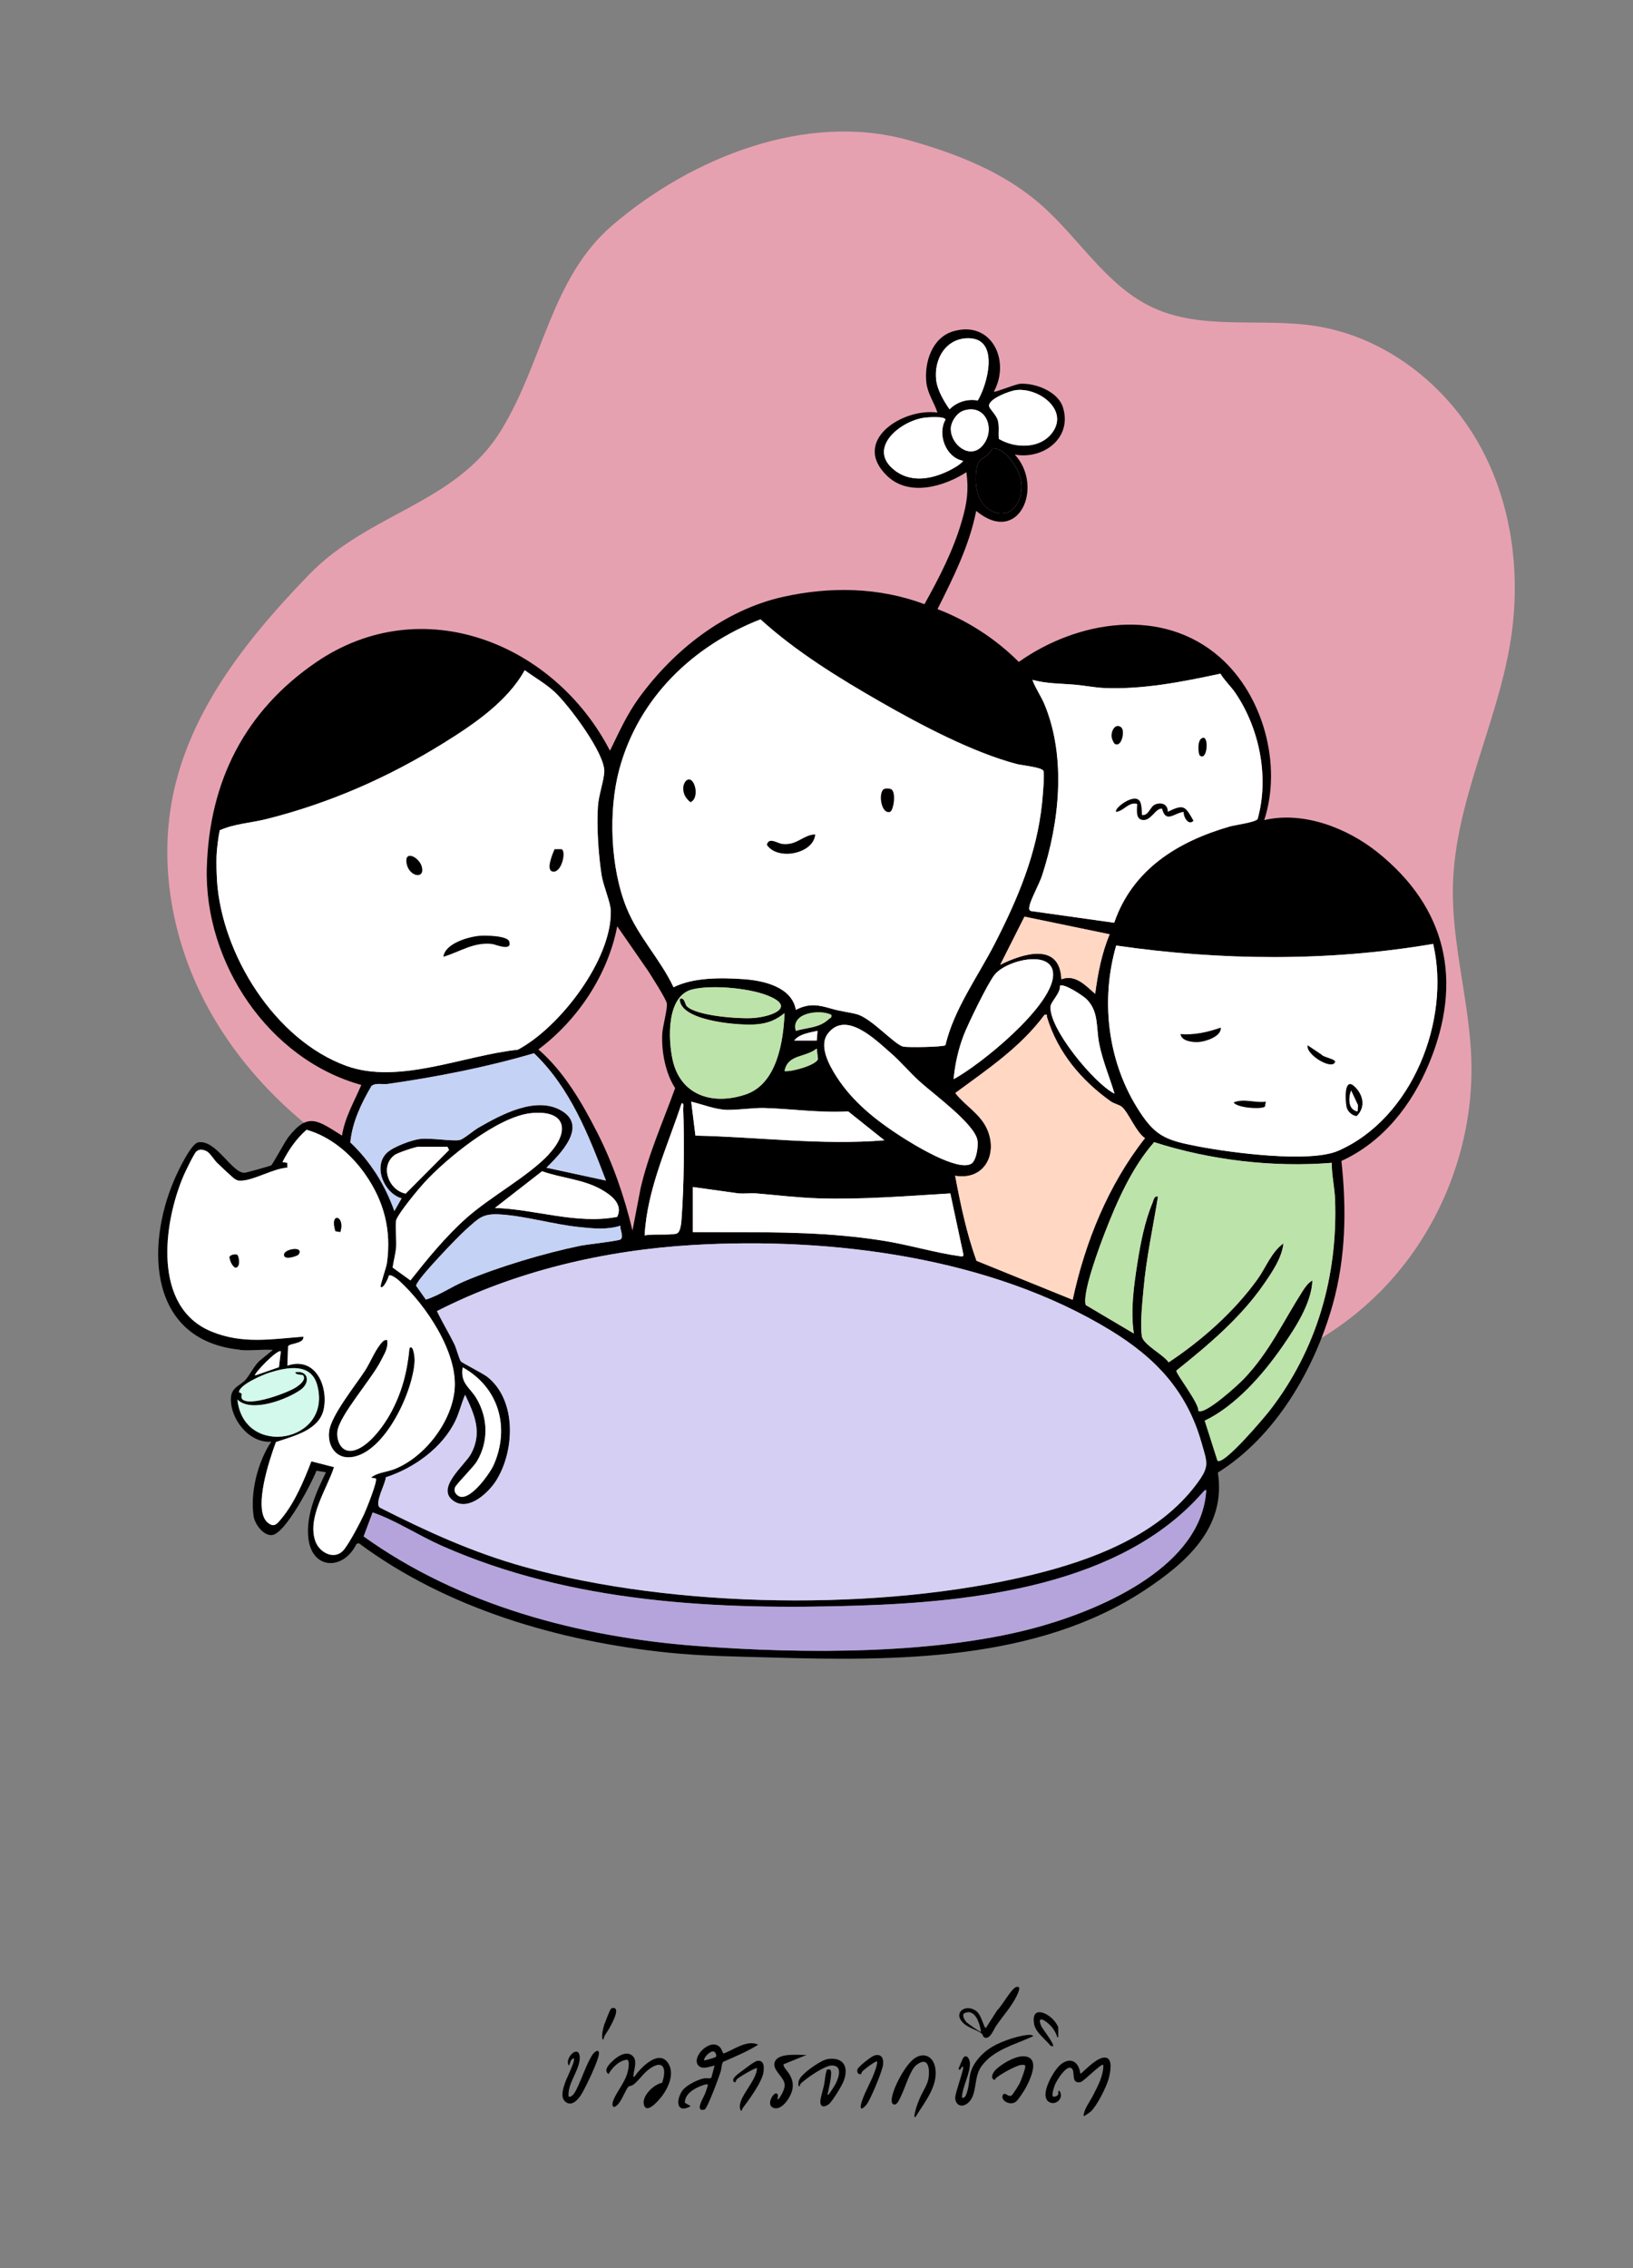 <?xml version="1.0" encoding="UTF-8"?>
<svg id="Layer_1" xmlns="http://www.w3.org/2000/svg" version="1.1" viewBox="0 0 247.53 343.67">
  <rect x="0" y="0" width="247.53" height="343.67" fill="#808080" stroke="none"/>
  <!-- Generator: Adobe Illustrator 29.8.2, SVG Export Plug-In . SVG Version: 2.1.1 Build 3)  -->
  <defs>
    <style>
      .st0 {
        fill: #c3d2f5;
      }

      .st1 {
        fill: #e6a1b1;
      }

      .st2 {
        fill: #b4a4db;
      }

      .st3 {
        fill: #d4cff3;
      }

      .st4 {
        fill: #fff;
      }

      .st5 {
        fill: #ffd7c2;
      }

      .st6 {
        fill: #bce3a9;
      }

      .st7 {
        fill: #d2f9ec;
      }
    </style>
  </defs>
  <g>
    <path class="st1" d="M67.7,189.12c-.65-5.84-6.74-9.17-11.81-12.13-9.92-5.79-18.62-13.91-24.18-23.96-5.57-10.04-7.84-22.07-5.33-33.28,2.86-12.73,11.43-23.37,20.52-32.73s22.24-10.69,29.06-21.81c6.41-10.45,7.56-23.1,16.87-31.08,12.08-10.34,29.45-17.17,44.78-12.92,7.25,2.01,14.46,4.82,20.13,9.77,5.81,5.07,9.94,12.31,16.92,15.59,7.54,3.54,16.43,1.56,24.67,2.82,10.32,1.58,19.46,8.51,24.66,17.56s6.63,20.01,4.96,30.31c-2.02,12.46-8.35,24.13-8.71,36.75-.26,8.95,2.52,17.73,2.79,26.68.37,12.54-4.44,25.16-13.07,34.27-8.63,9.11-20.97,14.59-33.52,14.88-8.45.2-16.91-1.84-25.3-.84-14.52,1.73-26.81,12.26-41.31,14.22-15.14,2.05-31.11-6.67-37.58-20.51-2.76-5.9-3.98-12.64-8.06-17.71"/>
    <g>
      <path d="M36.35,204.52c-13.75-1.4-14.35-15.5-9.92-25.78.5-1.16,2.51-5.46,3.63-5.64,2.72-.45,5.08,4.69,7.02,4.61.21,0,3.85-1.01,4.03-1.12.21-.13,2.06-3.58,2.58-4.25,3-3.88,4.48-2.55,8.15-.26.42-2.74,1.86-5.17,2.93-7.68-14.07-3.87-23.84-18.55-23.42-32.94.38-13.08,5.77-23.7,16.51-31.07,16.11-11.06,36.21-2.9,44.6,13.37,1.38-2.82,2.55-5.47,4.41-8.03,5.27-7.23,12.92-13.29,21.8-15.28,7.15-1.6,14.56-1.48,21.46,1.1,2.26-4.04,4.42-8.25,5.7-12.73.75-2.63,1.02-4.51.66-7.27-3.37,2.18-8.66,3.73-11.96.62-5.64-5.32,2.3-10.4,7.57-9.65-.51-1.56-1.49-2.85-1.68-4.54-.35-3.08.88-6.86,4.11-7.79,5.81-1.67,8.68,4.53,6.11,9.16.2.16,3.29-1.17,4.06-1.2,2.3-.11,5.66,1.19,6.41,3.55,1.49,4.69-3.01,7.98-7.29,7.18,4.46,4.82.66,13.92-5.85,8.54-1.04,5.27-3.48,10.12-5.86,14.88,4.6,1.77,8.82,4.51,12.32,8,8.92-6.3,21.74-8.4,30.5-.68,6.58,5.79,9.43,16.32,6.7,24.65,5.92-1.39,12.57,1.19,17.19,4.89,10.48,8.4,12.97,19.51,7.81,31.95-2.62,6.32-6.98,11.92-13.3,14.81.8,7.32.67,14.67-1.33,21.8-2.76,9.79-8.64,19.95-17.4,25.42,1.32,8.35-4.83,13.69-11.09,17.82-16.35,10.79-37.74,10.75-56.65,10.2-5.21-.15-10.41-.2-15.61-.74-16.46-1.7-33.52-6.66-46.86-16.58l-.35.1c-1.96,4.08-6.82,3.98-7.31-.97-.34-3.44,1.2-6.87,2.68-9.88l-1.44-.23c-.77,1.98-4.74,9.56-6.74,9.75-1.32.12-2.59-1.66-2.78-2.82-.56-3.6.63-8.33,2.67-11.33-3.39.27-6.32-3.54-6.11-6.71.1-1.56,1.48-1.82,2.22-2.68.65-.76,1.28-2.06,2.06-2.82l2.08-1.7c-1.61-.12-3.42.16-5,0ZM31.52,174.59c-.52-.35-1.24-.56-1.76-.09-.36.32-1.67,3.04-1.94,3.67-3.1,7.24-4.73,19.91,4.2,23.6,4.71,1.95,9.09,1.16,13.97.79.08,1.1-2,.96-2.33,1.45l-.11,2.94c4.14-1.4,6.15,2.86,5.55,6.41-.57,3.37-4.56,4.23-7.28,5.17-.94,2.52-3.58,10.32-1.22,12.23.98.79,1.43.13,2.07-.65,2.02-2.42,3.39-5.74,4.52-8.66l3.43.88c-1.05,3.29-4.1,7.6-2.82,11.23.63,1.77,3.01,2.99,4.39,1.2.89-1.16,2.35-3.92,2.99-5.3.33-.71,2.1-5.11,1.78-5.41l-.73-.13c.99-.8,2.36-.82,3.58-1.3,4.58-1.81,8.7-7.18,9.1-12.13.46-5.6-4.38-12.73-8.38-16.38-.28-.26-1.26-1.05-1.61-.81.02.24-.86,2.16-1.23,1.7-.12-.14.86-2.93.95-3.56.71-4.99-.42-9.4-3.29-13.49-2.14-3.06-5.25-5.71-8.89-6.74-1.57,1.37-2.71,3.04-3.65,4.89l.73.12v.73c-2.1.11-5.03,1.91-6.97,1.97-.45.01-.59-.02-.97-.24-.34-.2-2.2-1.99-2.68-2.44-.41-.38-1-1.36-1.41-1.63ZM32.89,133.32c.7,11.26,8.78,24.27,19.63,28.19,7.95,2.88,17.8-1.6,25.97-2.45,6.36-3.37,14.26-13.64,14.1-21.03-.03-1.29-1.15-3.83-1.4-5.45-.47-3.06-.77-7.35-.55-10.42.12-1.71.85-3.65.96-5.16.2-2.75-5.44-10.23-7.54-12.17-1.32-1.22-3.06-2.22-4.52-3.28-2.61,4.76-7.79,8.25-12.34,11.07-8.36,5.19-17.25,9.09-26.81,11.49-2.35.59-4.86.7-7.08,1.7-.21,1.1-.43,2.75-.48,3.91s0,2.39.07,3.59ZM35.99,212.08c.94,8.93,14.46,6.52,12.09-2.21-.94-3.45-4.62-2.7-7.26-1.87-.95.3-4.64,1.85-4.59,2.98.77.2.15.43.46.99,1.01,1.28,7.01-.95,8.25-1.8.45-.31,1.49-1.07,1.03-1.74-.14-.21-1.21-.03-1.2-.5,2-.32,2.29,1.58.82,2.64-2.02,1.46-7.49,3.57-9.6,1.5ZM42.57,204.77c-.49-.39-4.17,3.43-3.9,3.66l3.62-1.26.29-2.4ZM56.3,164.57c-1.54,2.62-2.91,5.47-3.2,8.54,3.04,2.87,5.27,6.47,6.67,10.41l1.1-1.94c-2.63-.74-4.44-4.88-2.18-6.94.96-.88,3.72-1.91,5.01-2.06,1.59-.19,5.04.42,6.01.16.56-.15,2.1-1.45,2.79-1.85,3.44-1.97,8.83-4.9,12.69-2.54s-.33,6.58-2.37,8.59l9.02,1.95c-2.65-6.96-5.42-14.05-10.9-19.29-7.23,2.12-14.69,3.58-22.16,4.65-.76.11-1.84-.22-2.49.32ZM56.49,229.17l-1.37,3.65c14.57,10.45,32.73,15.25,50.51,16.6,16.02,1.22,37.1,1.38,52.51-3.1,9.46-2.75,23.97-9.14,24.7-20.44-.09-.3-.53.27-.61.36-12.3,14-34.5,16.51-52.21,17.07-21.28.67-43.37-.35-63.1-9.09-3.54-1.57-6.82-3.77-10.43-5.04ZM58.48,223.85c-.05,1.02-1.75,3.88-.92,4.59,7.11,3.61,14.07,6.79,21.79,8.95,22.76,6.37,54.25,6.83,77.19,1.22,9.09-2.22,19.07-5.99,24.83-13.72,2.03-2.73,1.65-3.16.74-6.34-2.24-7.83-7-12.82-13.78-16.96-18.16-11.08-42.23-14.15-63.2-12.94-13.42.78-26.95,3.93-38.9,10.02.82,1.71,1.81,3.32,2.65,5.03.31.64.7,2.22.99,2.61.14.19,3.34,1.8,4.04,2.36,4.43,3.56,4.12,11.18,1.3,15.68-1.14,1.82-4.04,4.54-6.28,3.2-3.16-1.9,1.53-5.49,2.47-7.25,1.74-3.23.54-5.94-.9-8.95-.56,1.29-.85,2.63-1.46,3.91-1.96,4.1-6.28,7.21-10.56,8.59ZM67.82,173.77h-4.39c-.47,0-3.19.93-3.62,1.25-2.29,1.72-.88,5.35,1.68,5.85l6.58-6.61-.25-.49ZM83.21,174.89c3.21-3.47,2.62-6.73-2.67-6.21-5.08.5-12.86,6.85-16.26,10.58-.97,1.06-3.74,4.4-4.2,5.57-.21.54.05,3.24-.03,4.15-.09,1.06-.39,2.06-.53,3.1l2.7,1.95c2.6-3.28,5.29-6.59,8.41-9.39,3.66-3.28,9.5-6.41,12.59-9.74ZM94.04,185.73c-2,.65-4.12.43-6.19.21-3.9-.4-8.14-1.67-11.99-1.92-2.75-.18-3.3.59-5.25,2.31-1.04.92-7.67,7.72-7.53,8.51l1.47,2.08c1.98-.6,3.86-1.93,5.83-2.77,5.14-2.18,12.07-4.25,17.55-5.38,1-.21,5.76-.72,6.12-.96.56-.37-.12-1.51-.01-2.09ZM70.14,207.2c-.41,2.41,1.09,3.04,2.06,4.65,1.78,2.98,1.89,6.58.1,9.58-.55.93-3.2,3.5-3.34,4-.1.35-.05.67.19.95,1.59,1.95,5.11-3.09,5.68-4.37,2.52-5.69.8-11.77-4.68-14.81ZM75.02,183.04c6.13.19,12.44,2.54,18.54,1.35.92-1.94-.93-3.31-2.44-4.16-2.73-1.54-6.02-1.7-8.95-2.75l-7.15,5.56ZM93.56,140.35c-1.41,7.35-5.99,14.22-11.95,18.67,3.85,3.33,6.59,8.04,8.9,12.56s4.14,9.71,5.36,14.89l1.22-6.35c1.2-5.26,3.43-10.19,5.25-15.24-1.48-2.24-2.11-5.64-1.95-8.3.06-1.06.84-3.83.68-4.58-.14-.67-2.33-4.11-2.87-4.94l-4.64-6.7ZM143.3,158.38c1.31-5.51,4.9-10.35,7.46-15.35,3.5-6.82,6.39-13.62,7.19-21.36.09-.85.4-4.3.21-4.85s-3.31-.85-4.07-1.05c-6.66-1.77-14.6-5.96-20.61-9.4-6.31-3.61-12.85-7.63-18.21-12.52-10.24,4-18.5,11.92-21.41,22.76-1.68,6.27-1.35,14.93,1.11,20.96,1.83,4.48,5.1,7.74,7.12,12.03,3.02-1.52,7.25-1.46,10.62-1.23,3.01.21,7.32,1.17,7.92,4.65,2.03-1.03,3.37-.76,5.41-.17,1.51.43,2.44.47,3.81.83,2.2.56,5.72,4.61,7.05,4.91.7.16,6.1.06,6.39-.21ZM103.32,167.19c-2.16,6.59-5.22,12.94-5.61,20.01,1.38-.24,3.5,0,4.76-.24.75-.14.81-1.81.86-2.55.35-4.85.42-11.49.23-16.36-.01-.3.18-.91-.24-.85ZM104.11,152.48c1.45,1.47,8,1.94,10.07,1.78,3.14-.24,6.65-1.8,1.81-3.54-2.82-1.01-8.13-1.5-11.03-.8-3.95.95-3.7,7.54-3,10.69,1.22,5.45,6.15,6.91,11.1,5.22,4.7-1.6,5.69-7.99,5.86-12.31-1.34,1.08-2.55,1.56-4.27,1.7-2.49.21-10.71-.44-11.54-3.33-.1-.36-.18-.66.32-.56.41.24.43.9.68,1.15ZM104.78,166.94l.64,5.14c9.56.2,19.09,1.5,28.64.71l-5.49-4.38c-4.24.25-8.46-.39-12.68-.51-1.66-.05-3.93.3-5.61.28-1.77-.01-3.79-.84-5.49-1.24ZM105.02,179.87v6.83c1.75-.01,3.5.01,5.25.01,8.03,0,15.55.02,23.58,1.29,3.81.6,7.87,1.83,11.57,2.34.37.05.68.17.59-.35l-1.96-9.15c-6.68.4-13.41.96-20.13.74-3.06-.1-6.21-.49-9.26-.74-.89-.07-1.79.06-2.68,0l-6.96-.97ZM123.8,158.89c-1.79,1.43-4.37.82-4.88,3.41.99.16,4.9-.92,5.07-1.85l-.19-1.56ZM120.39,157.67h3.42l.12-1.47c-1.17.27-2.75.45-3.53,1.47ZM126,153.77c-1.75-.85-6.17-.32-5.36,2.44,1.84-.54,3.52-.43,4.96-1.75.23-.22.52-.22.41-.68ZM134.93,159.48c-2.3-2.01-6.7-6.35-9.41-2.91-1.47,1.86.14,4.79,1.26,6.54,2.46,3.84,5.95,6.6,9.73,9.05,1.91,1.24,8.67,5.42,10.72,4.17.79-.48,1.1-2.72.92-3.61-.52-2.51-6.67-6.96-8.73-8.83-1.55-1.41-2.91-3.04-4.49-4.42ZM146,69.83c-2.63-.47-3.95-4.03-2.69-6.23-.03-.57-2.68-.38-3.22-.3-3.67.51-8.77,4.68-4.45,7.99,2.76,2.11,6.32,1.16,9.07-.44.37-.22,1.06-.66,1.29-1.02ZM141.92,57.69c.2,1.48,1.16,3.12,2.01,4.33,1.15-1.13,2.71-1.61,4.28-1.33,1.47-2.43,3.26-9.12-1.1-9.42-3.65-.24-5.63,3.12-5.19,6.42ZM144.12,65.03c0,2.36,2.92,4.69,4.81,2.49,2.07-2.41.52-6.42-2.87-5.3-1.07.35-1.95,1.74-1.95,2.81ZM144.55,163.53c4.15-2.24,14.68-10.83,15.07-15.57.35-4.23-6.95-2.57-8.84-.28-1.03,1.26-4.05,7.47-4.71,9.2-.81,2.13-1.32,4.37-1.52,6.65ZM144.79,178.17c.82,4.36,1.73,8.7,3.23,12.87l14.58,5.91c1.9-8.77,5.4-17.42,10.96-24.49-1.38-.95-2.46-3.81-3.47-4.72-.36-.33-1.23-.5-1.71-.85-4.49-3.2-8.06-7.43-9.67-12.77-.08-.27.17-.44-.37-.36-3.63,4.92-8.68,8.28-13.53,11.86,1.48,1.93,3.87,3.18,4.87,5.58,1.59,3.78-.53,7.68-4.88,6.96ZM150.44,67.91c-.93,1.91-2.21,1.02-2.47,3.51-.19,1.79.02,4.13,1.45,5.37,3.17,2.75,5.89-.45,5.36-3.9-.27-1.77-2.27-4.99-4.34-4.98ZM149.94,61.61c.1.36,1.12,1.33,1.32,2.12.23.93.04,1.85.15,2.78,2.5,1.49,6.48,1.57,8.26-1.19,2.17-3.36-2.33-6.64-5.71-6.2-.91.12-4.32,1.37-4.02,2.49ZM155.3,138.9l-3.68,7.3c3.44-1.71,9.03-3.48,9.27,2.2,2.1-.83,3.68.95,5.12,2.2.41-3.08.99-6.15,2.2-9.02l-12.9-2.67ZM156.5,103.02c.49,1.34,1.35,2.51,1.89,3.84,3.26,7.98,2.2,17.78-.42,25.82-.41,1.24-1.77,3.7-1.92,4.68-.05.3-.09.49.19.69l12.66,1.78c2.78-8.09,9.64-12.31,17.5-14.58.87-.25,3.88-.63,4.24-1.13,1.77-6.31.3-13.68-3.34-19.07-.71-1.05-1.65-1.88-2.29-2.96-5.75,1.23-11.72,2.43-17.65,2.17-1.37-.06-3-.38-4.38-.5-2.16-.19-4.33-.15-6.46-.73ZM160.66,149.39c.15,1.01-1.33,2.36-1.41,3.07-.38,3.25,6.62,11.75,9.69,13.27-.75-2.52-1.81-4.96-2.32-7.56-.49-2.48-.02-4.86-1.91-6.75-.52-.52-3.49-2.51-4.05-2.02ZM201.87,176.21c-8.92.73-18.42-.4-26.93-3.13-3.31,3.75-5.6,8.89-7.41,13.56-.79,2.05-3.56,9.36-2.95,11.12l7.28,4.31c-.53-3.49.01-7.31.56-10.79.46-2.93,1.11-6.24,2.26-8.97.17-.41.23-1.14.84-.98-.75,4.65-1.78,9.33-2.19,14.03-.18,2.05-.52,5.11-.26,7.09.17,1.29,3.25,2.78,4.07,3.99,5.01-3.31,9.95-7.69,13.46-12.58,1.29-1.8,2.09-4.1,3.94-5.45-.22,2.18-1.73,4.39-2.97,6.18-3.55,5.13-8.43,9.23-13.26,13.1-.16.36,3.48,4.99,3.32,6.1.99.71,6.11-3.98,6.94-4.87,3.82-4.03,5.9-8.62,8.8-13.16.42-.66.86-1.33,1.56-1.73-.12,3.44-2.59,7.18-4.53,9.99-2.92,4.22-7.15,9.05-11.8,11.26l1.94,6.08c.98.72,7.16-6.64,7.9-7.59,7.13-9.18,10.36-20.41,9.92-32.07-.07-1.75-.52-3.7-.5-5.48ZM169.19,143.28c-2.33,8.11-1.35,17.15,3.06,24.38,2.73,4.48,4.27,5.08,9.32,6.05,4.92.95,16.96,2.56,21.27.67,11.22-4.9,17.08-19.77,14.4-31.35-15.81,2.7-32.19,2.54-48.05.25Z"/>
      <path class="st3" d="M58.48,223.85c4.28-1.38,8.6-4.49,10.56-8.59.61-1.28.9-2.62,1.46-3.91,1.44,3.02,2.64,5.72.9,8.95-.94,1.76-5.63,5.35-2.47,7.25,2.23,1.34,5.13-1.38,6.28-3.2,2.83-4.51,3.13-12.12-1.3-15.68-.7-.56-3.9-2.17-4.04-2.36-.29-.39-.68-1.97-.99-2.61-.84-1.71-1.83-3.32-2.65-5.03,11.95-6.09,25.48-9.24,38.9-10.02,20.97-1.21,45.04,1.85,63.2,12.94,6.78,4.14,11.55,9.13,13.78,16.96.91,3.18,1.29,3.62-.74,6.34-5.76,7.73-15.74,11.5-24.83,13.72-22.94,5.61-54.43,5.15-77.19-1.22-7.72-2.16-14.68-5.34-21.79-8.95-.83-.71.87-3.57.92-4.59Z"/>
      <path class="st4" d="M143.3,158.38c-.29.28-5.69.37-6.39.21-1.33-.3-4.85-4.34-7.05-4.91-1.37-.35-2.3-.39-3.81-.83-2.04-.59-3.39-.86-5.41.17-.6-3.48-4.91-4.44-7.92-4.65-3.37-.23-7.6-.29-10.62,1.23-2.02-4.29-5.3-7.55-7.12-12.03-2.45-6.03-2.79-14.69-1.11-20.96,2.9-10.84,11.16-18.76,21.41-22.76,5.36,4.88,11.91,8.91,18.21,12.52s13.95,7.63,20.61,9.4c.76.2,3.88.49,4.07,1.05s-.13,4-.21,4.85c-.8,7.74-3.69,14.54-7.19,21.36-2.57,5-6.15,9.84-7.46,15.35ZM103.61,119.91c.1.69.53,1.22,1.05,1.65,1.57-.67.5-4.45-.73-3.17-.36.49-.4.94-.32,1.53ZM123.56,126.44c-1.91.1-2.72,1.7-4.97,1.45-.76-.09-2.05-1.11-2.34.13,1.63,2.44,7.09,1.35,7.31-1.58ZM133.87,119.66c-.73.78-.25,3.72,1.03,3.36.54-.15.97-2.99.19-3.42-.26-.14-.99-.19-1.22.06Z"/>
      <path class="st4" d="M32.89,133.32c-.07-1.19-.11-2.39-.07-3.59s.27-2.81.48-3.91c2.23-1,4.74-1.11,7.08-1.7,9.56-2.4,18.45-6.3,26.81-11.49,4.55-2.83,9.72-6.31,12.34-11.07,1.45,1.06,3.2,2.07,4.52,3.28,2.11,1.94,7.75,9.42,7.54,12.17-.11,1.51-.84,3.45-.96,5.16-.21,3.07.08,7.37.55,10.42.25,1.62,1.38,4.16,1.4,5.45.15,7.39-7.74,17.66-14.1,21.03-8.17.85-18.03,5.32-25.97,2.45-10.85-3.93-18.93-16.93-19.63-28.19ZM61.65,130.9c.39,1.98,2.82,2.37,2.28.42-.4-1.44-2.71-2.61-2.28-.42ZM67.21,144.98c2.48-.73,4.61-2.29,7.42-1.93.46.06,3.02,1.18,2.56-.36-.28-.92-3.66-.94-4.49-.87-1.73.15-5.22,1.15-5.49,3.17ZM84.08,128.68c-.27.59-1.33,3.07-.37,3.36,1.41.42,2.19-3.11,1.4-3.36h-1.02Z"/>
      <path class="st4" d="M31.52,174.59c.41.27,1,1.25,1.41,1.63.48.45,2.34,2.24,2.68,2.44.38.22.53.26.97.24,1.93-.05,4.87-1.85,6.97-1.97v-.73s-.73-.12-.73-.12c.94-1.85,2.09-3.52,3.65-4.89,3.64,1.03,6.75,3.68,8.89,6.74,2.87,4.1,4,8.51,3.29,13.49-.09.63-1.06,3.42-.95,3.56.37.46,1.25-1.46,1.23-1.7.34-.24,1.33.55,1.61.81,4,3.65,8.83,10.78,8.38,16.38-.4,4.95-4.52,10.31-9.1,12.13-1.22.48-2.59.5-3.58,1.3l.73.13c.32.31-1.45,4.7-1.78,5.41-.64,1.38-2.1,4.14-2.99,5.3-1.37,1.8-3.76.58-4.39-1.2-1.29-3.63,1.77-7.94,2.82-11.23l-3.43-.88c-1.13,2.93-2.51,6.24-4.52,8.66-.65.78-1.09,1.44-2.07.65-2.36-1.91.28-9.72,1.22-12.23,2.72-.94,6.71-1.8,7.28-5.17.6-3.55-1.41-7.81-5.55-6.41l.11-2.94c.33-.49,2.41-.35,2.33-1.45-4.88.37-9.25,1.16-13.97-.79-8.93-3.69-7.29-16.36-4.2-23.6.27-.63,1.58-3.35,1.94-3.67.52-.47,1.23-.26,1.76.09ZM35.96,190.15c-.25-.17-1.09-.02-1.18.36.11.59.34,1.2.84,1.57.92.08.59-1.76.34-1.93ZM45.24,190.11c.97-1.37-2.4-.87-2.18.13.16.74,2.05.05,2.18-.13ZM58.67,203.06c-.5-.07-.81.41-1.08.75-.81,1.03-1.48,2.7-2.23,3.87-1.45,2.24-5.15,6.8-5.45,9.19-.28,2.22,1.03,4.23,3.4,3.91,5.07-.68,9.4-10.13,9.52-14.68,0-.27-.16-2.41-.74-1.82-.34,3.61-1.15,6.75-2.89,9.92-1.04,1.91-3.51,5.33-5.83,5.65-1.69.23-2.42-1.55-2.24-2.98.3-2.4,5.23-7.95,6.61-10.72.51-1.02,1.14-1.88.93-3.09ZM51.58,186.69c.82-2.47-1.68-3.17-.74-.13l.74.13Z"/>
      <path class="st4" d="M169.19,143.28c15.86,2.3,32.24,2.45,48.05-.25,2.68,11.58-3.17,26.45-14.4,31.35-4.32,1.88-16.35.28-21.27-.67-5.05-.97-6.59-1.58-9.32-6.05-4.41-7.23-5.4-16.27-3.06-24.38ZM178.94,156.7c.14,1.1,1.93,1.27,2.77,1.2,1.07-.09,3.44-.84,3.32-2.17-1.97.69-3.99,1.15-6.1.98ZM191.87,166.94c-1.65.23-3.32-.53-4.88.12.54.81,4.13,1.08,4.73.63l.14-.75ZM198.21,158.4c-.32,1.36,3.59,3.75,4.14,2.56.22-.47-1.8-.75-2.03-1.14l-2.12-1.42ZM204.12,167.74c.15.69.81,1.28,1.51,1.38,1.43-1.38,1-3.26-.34-4.5-1.59-1.47-1.37,2.21-1.17,3.12Z"/>
      <path class="st6" d="M201.87,176.21c-.02,1.78.43,3.73.5,5.48.44,11.66-2.78,22.89-9.92,32.07-.74.95-6.92,8.31-7.9,7.59l-1.94-6.08c4.65-2.21,8.88-7.04,11.8-11.26,1.94-2.8,4.41-6.55,4.53-9.99-.7.4-1.14,1.07-1.56,1.73-2.89,4.54-4.98,9.13-8.8,13.16-.84.88-5.96,5.58-6.94,4.87.16-1.1-3.48-5.73-3.32-6.1,4.83-3.87,9.71-7.96,13.26-13.1,1.24-1.79,2.75-3.99,2.97-6.18-1.85,1.35-2.65,3.65-3.94,5.45-3.52,4.89-8.45,9.27-13.46,12.58-.83-1.2-3.9-2.69-4.07-3.99-.26-1.97.08-5.03.26-7.09.41-4.7,1.45-9.38,2.19-14.03-.61-.16-.67.58-.84.98-1.15,2.73-1.8,6.04-2.26,8.97-.55,3.48-1.09,7.29-.56,10.79l-7.28-4.31c-.61-1.76,2.15-9.07,2.95-11.12,1.81-4.67,4.1-9.81,7.41-13.56,8.51,2.73,18,3.85,26.93,3.13Z"/>
      <path class="st4" d="M156.5,103.02c2.13.59,4.3.55,6.46.73,1.39.12,3.01.44,4.38.5,5.93.25,11.9-.94,17.65-2.17.64,1.08,1.58,1.91,2.29,2.96,3.64,5.39,5.11,12.76,3.34,19.07-.35.5-3.36.88-4.24,1.13-7.86,2.27-14.72,6.49-17.5,14.58l-12.66-1.78c-.29-.2-.24-.39-.19-.69.15-.98,1.52-3.44,1.92-4.68,2.63-8.03,3.68-17.83.42-25.82-.54-1.33-1.4-2.5-1.89-3.84ZM168.5,111.62c.03.34.23.75.42,1.05,1.09.77,1.67-2,1.01-2.47-.9-.64-1.51.57-1.43,1.42ZM173.09,123.51c-.03-.55-.05-1.56-.29-2.03-.79-1.49-4.06,1.09-3.61,1.54,1.21-.17,1.85-1.54,3.17-1.22.02.74-.26,2.15.66,2.41,1.4.38,2.1-1.83,3.12-1.68.6,2.28,1.79.65,3.29.49-.1.73.73,2.16,1.46,1.34-1.27-2.22-1.42-2.54-3.9-1.34.06-1.14-.97-1.54-1.95-1.09-.72.33-.92,1.71-1.96,1.58ZM181.87,114.48c1.06.86,1.37-2.52.6-2.68-1.1-.02-.84,2.49-.6,2.68Z"/>
      <path class="st2" d="M56.49,229.17c3.61,1.27,6.89,3.47,10.43,5.04,19.73,8.75,41.82,9.77,63.1,9.09,17.71-.56,39.91-3.07,52.21-17.07.08-.09.52-.67.61-.36-.72,11.29-15.24,17.69-24.7,20.44-15.41,4.48-36.49,4.32-52.51,3.1-17.78-1.35-35.94-6.15-50.51-16.6l1.37-3.65Z"/>
      <path class="st5" d="M144.79,178.17c4.36.72,6.47-3.18,4.88-6.96-1.01-2.4-3.39-3.65-4.87-5.58,4.85-3.58,9.9-6.94,13.53-11.86.54-.08.29.08.37.36,1.62,5.34,5.18,9.58,9.67,12.77.49.35,1.35.52,1.71.85,1.01.91,2.1,3.77,3.47,4.72-5.56,7.07-9.07,15.72-10.96,24.49l-14.58-5.91c-1.5-4.18-2.41-8.51-3.23-12.87Z"/>
      <path class="st0" d="M56.3,164.57c.65-.54,1.72-.21,2.49-.32,7.47-1.07,14.92-2.53,22.16-4.65,5.47,5.24,8.25,12.33,10.9,19.29l-9.02-1.95c2.04-2.01,6.29-6.19,2.37-8.59s-9.25.56-12.69,2.54c-.69.4-2.23,1.71-2.79,1.85-.97.25-4.42-.35-6.01-.16-1.3.15-4.05,1.18-5.01,2.06-2.26,2.06-.45,6.2,2.18,6.94l-1.1,1.94c-1.4-3.94-3.62-7.55-6.67-10.41.29-3.07,1.66-5.93,3.2-8.54Z"/>
      <path class="st4" d="M105.02,179.87l6.96.97c.89.06,1.79-.07,2.68,0,3.05.25,6.21.64,9.26.74,6.73.22,13.45-.34,20.13-.74l1.96,9.15c.09.52-.22.4-.59.35-3.7-.52-7.76-1.74-11.57-2.34-8.02-1.27-15.55-1.29-23.58-1.29-1.75,0-3.51-.02-5.25-.01v-6.83Z"/>
      <path class="st4" d="M83.21,174.89c-3.08,3.33-8.92,6.45-12.59,9.74-3.13,2.8-5.81,6.11-8.41,9.39l-2.7-1.95c.15-1.04.44-2.04.53-3.1.08-.91-.18-3.61.03-4.15.47-1.17,3.24-4.51,4.2-5.57,3.4-3.73,11.18-10.08,16.26-10.58,5.29-.52,5.89,2.74,2.67,6.21Z"/>
      <path class="st6" d="M104.11,152.48c-.25-.25-.27-.92-.68-1.15-.5-.1-.42.21-.32.56.83,2.9,9.05,3.55,11.54,3.33,1.72-.15,2.93-.62,4.27-1.7-.17,4.32-1.16,10.71-5.86,12.31-4.95,1.68-9.89.23-11.1-5.22-.7-3.15-.95-9.73,3-10.69,2.9-.7,8.21-.21,11.03.8,4.84,1.74,1.33,3.3-1.81,3.54-2.07.16-8.62-.31-10.07-1.78Z"/>
      <path class="st4" d="M134.93,159.48c1.58,1.37,2.94,3.01,4.49,4.42,2.06,1.87,8.21,6.33,8.73,8.83.18.88-.13,3.13-.92,3.61-2.05,1.25-8.81-2.94-10.72-4.17-3.79-2.45-7.27-5.21-9.73-9.05-1.12-1.76-2.73-4.68-1.26-6.54,2.71-3.44,7.11.9,9.41,2.91Z"/>
      <path class="st0" d="M94.04,185.73c-.1.58.58,1.72.01,2.09-.36.24-5.12.75-6.12.96-5.48,1.13-12.41,3.2-17.55,5.38-1.96.83-3.85,2.17-5.83,2.77l-1.47-2.08c-.14-.79,6.49-7.59,7.53-8.51,1.95-1.72,2.5-2.49,5.25-2.31,3.85.25,8.08,1.52,11.99,1.92,2.07.21,4.19.43,6.19-.21Z"/>
      <path class="st4" d="M144.55,163.53c.2-2.27.71-4.52,1.52-6.65.66-1.72,3.68-7.94,4.71-9.2,1.88-2.3,9.19-3.95,8.84.28-.39,4.74-10.92,13.33-15.07,15.57Z"/>
      <path class="st4" d="M104.78,166.94c1.7.4,3.72,1.22,5.49,1.24s3.95-.33,5.61-.28c4.22.13,8.44.76,12.68.51l5.49,4.38c-9.55.78-19.08-.51-28.64-.71l-.64-5.14Z"/>
      <path class="st7" d="M35.99,212.08c2.11,2.07,7.57-.04,9.6-1.5,1.47-1.06,1.19-2.96-.82-2.64,0,.47,1.05.29,1.2.5.46.67-.58,1.43-1.03,1.74-1.24.85-7.24,3.08-8.25,1.8-.32-.56.31-.79-.46-.99-.05-1.13,3.64-2.68,4.59-2.98,2.64-.83,6.32-1.58,7.26,1.87,2.37,8.72-11.15,11.14-12.09,2.21Z"/>
      <path class="st5" d="M155.3,138.9l12.9,2.67c-1.21,2.88-1.79,5.94-2.2,9.02-1.44-1.24-3.02-3.02-5.12-2.2-.24-5.68-5.83-3.91-9.27-2.2l3.68-7.3Z"/>
      <path class="st4" d="M75.02,183.04l7.15-5.56c2.93,1.05,6.22,1.21,8.95,2.75,1.51.85,3.36,2.21,2.44,4.16-6.11,1.19-12.41-1.16-18.54-1.35Z"/>
      <path class="st4" d="M146,69.83c-.23.36-.92.8-1.29,1.02-2.75,1.6-6.31,2.55-9.07.44-4.32-3.31.78-7.48,4.45-7.99.54-.07,3.19-.27,3.22.3-1.26,2.2.06,5.76,2.69,6.23Z"/>
      <path class="st4" d="M160.66,149.39c.55-.48,3.53,1.5,4.05,2.02,1.89,1.89,1.41,4.27,1.91,6.75.52,2.6,1.57,5.03,2.32,7.56-3.08-1.52-10.07-10.02-9.69-13.27.08-.7,1.56-2.05,1.41-3.07Z"/>
      <path class="st4" d="M103.32,167.19c.42-.06.23.55.24.85.19,4.87.12,11.51-.23,16.36-.05.75-.11,2.41-.86,2.55-1.26.24-3.38,0-4.76.24.4-7.06,3.45-13.42,5.61-20.01Z"/>
      <path class="st4" d="M149.94,61.61c-.3-1.12,3.1-2.37,4.02-2.49,3.38-.44,7.89,2.84,5.71,6.2-1.79,2.76-5.76,2.68-8.26,1.19-.11-.93.09-1.85-.15-2.78-.2-.78-1.23-1.76-1.32-2.12Z"/>
      <path class="st4" d="M141.92,57.69c-.44-3.3,1.54-6.66,5.19-6.42,4.36.29,2.57,6.98,1.1,9.42-1.58-.29-3.14.2-4.28,1.33-.85-1.21-1.81-2.85-2.01-4.33Z"/>
      <path d="M150.44,67.91c2.07,0,4.06,3.21,4.34,4.98.53,3.44-2.19,6.65-5.36,3.9-1.43-1.24-1.64-3.58-1.45-5.37.26-2.49,1.55-1.59,2.47-3.51Z"/>
      <path class="st4" d="M70.14,207.2c5.48,3.04,7.2,9.12,4.68,14.81-.57,1.28-4.09,6.32-5.68,4.37-.24-.28-.29-.6-.19-.95.14-.49,2.79-3.07,3.34-4,1.79-3.01,1.69-6.6-.1-9.58-.97-1.62-2.46-2.24-2.06-4.65Z"/>
      <path class="st4" d="M67.82,173.77l.25.49-6.58,6.61c-2.56-.5-3.97-4.12-1.68-5.85.43-.32,3.16-1.25,3.62-1.25h4.39Z"/>
      <path class="st4" d="M144.12,65.03c0-1.07.88-2.46,1.95-2.81,3.39-1.12,4.94,2.9,2.87,5.3-1.89,2.2-4.81-.13-4.81-2.49Z"/>
      <path class="st6" d="M126,153.77c.12.47-.18.47-.41.68-1.43,1.32-3.12,1.21-4.96,1.75-.8-2.75,3.61-3.29,5.36-2.44Z"/>
      <path class="st6" d="M123.8,158.89l.19,1.56c-.17.93-4.08,2.02-5.07,1.85.51-2.59,3.08-1.99,4.88-3.41Z"/>
      <path class="st4" d="M42.57,204.77l-.29,2.4-3.62,1.26c-.27-.22,3.42-4.05,3.9-3.66Z"/>
      <path class="st4" d="M120.39,157.67c.79-1.02,2.36-1.19,3.53-1.47l-.12,1.47h-3.42Z"/>
      <path d="M123.56,126.44c-.22,2.93-5.69,4.02-7.31,1.58.29-1.24,1.58-.21,2.34-.13,2.25.25,3.07-1.35,4.97-1.45Z"/>
      <path d="M133.87,119.66c.23-.24.95-.2,1.22-.06.78.43.35,3.27-.19,3.42-1.28.36-1.76-2.58-1.03-3.36Z"/>
      <path d="M103.61,119.91c-.09-.59-.04-1.04.32-1.53,1.23-1.28,2.3,2.5.73,3.17-.52-.42-.95-.96-1.05-1.65Z"/>
      <path d="M67.21,144.98c.27-2.02,3.76-3.02,5.49-3.17.83-.07,4.21-.05,4.49.87.46,1.54-2.1.42-2.56.36-2.81-.35-4.94,1.2-7.42,1.93Z"/>
      <path d="M84.08,128.68h1.02c.79.25.01,3.77-1.4,3.36-.96-.28.1-2.77.37-3.36Z"/>
      <path d="M61.65,130.9c-.44-2.19,1.88-1.03,2.28.42.54,1.95-1.88,1.56-2.28-.42Z"/>
      <path d="M58.67,203.06c.2,1.21-.43,2.07-.93,3.09-1.38,2.77-6.31,8.32-6.61,10.72-.18,1.43.56,3.21,2.24,2.98,2.32-.32,4.79-3.74,5.83-5.65,1.74-3.17,2.55-6.32,2.89-9.92.58-.6.75,1.55.74,1.82-.12,4.54-4.45,14-9.52,14.68-2.37.32-3.68-1.69-3.4-3.91.3-2.39,4-6.95,5.45-9.19.75-1.17,1.43-2.84,2.23-3.87.27-.34.58-.81,1.08-.75Z"/>
      <path d="M45.24,190.11c-.13.18-2.02.87-2.18.13-.22-1,3.15-1.51,2.18-.13Z"/>
      <path d="M35.96,190.15c.25.17.58,2.01-.34,1.93-.5-.37-.73-.97-.84-1.57.09-.38.94-.53,1.18-.36Z"/>
      <path d="M51.58,186.69l-.74-.13c-.94-3.04,1.55-2.34.74.13Z"/>
      <path d="M178.94,156.7c2.1.17,4.13-.29,6.1-.98.12,1.33-2.26,2.09-3.32,2.17-.85.07-2.64-.1-2.77-1.2Z"/>
      <path d="M204.12,167.74c-.2-.91-.42-4.59,1.17-3.12,1.33,1.24,1.77,3.12.34,4.5-.7-.1-1.36-.69-1.51-1.38ZM204.8,165.24c-.42,1.1-.48,2.91.97,3.17l.08-.92-1.05-2.25Z"/>
      <path d="M191.87,166.94l-.14.75c-.61.44-4.2.18-4.73-.63,1.56-.65,3.23.11,4.88-.12Z"/>
      <path d="M198.21,158.4l2.12,1.42c.22.39,2.24.67,2.03,1.14-.56,1.2-4.46-1.2-4.14-2.56Z"/>
      <path d="M173.09,123.51c1.04.13,1.24-1.25,1.96-1.58.98-.44,2.01-.05,1.95,1.09,2.48-1.2,2.63-.88,3.9,1.34-.73.82-1.56-.61-1.46-1.34-1.5.16-2.69,1.79-3.29-.49-1.01-.15-1.72,2.06-3.12,1.68-.93-.25-.64-1.66-.66-2.41-1.32-.32-1.96,1.05-3.17,1.22-.45-.45,2.82-3.02,3.61-1.54.25.47.26,1.47.29,2.03Z"/>
      <path d="M168.5,111.62c-.08-.85.53-2.07,1.43-1.42.66.47.08,3.24-1.01,2.47-.19-.3-.39-.7-.42-1.05Z"/>
      <path d="M181.87,114.48c-.24-.2-.5-2.71.6-2.68.77.17.46,3.54-.6,2.68Z"/>
      <path class="st4" d="M204.8,165.24l1.05,2.25-.08.92c-1.45-.26-1.39-2.07-.97-3.17Z"/>
    </g>
  </g>
  <g>
    <path d="M103.66,316.54c.59-.66,2.26-1.5,3.14-1.62.31-.04.9.1,1.03-.09l.49-1.84c-.72.15-1.87.66-2.46,0-1.18-1.3,1.99-4.43,3.36-2.66.22.28.24.59.45.85,1.57-.58,3.58-2.15,5.26-1.35-1.67,1.06-3.51,1.8-5.31,2.6-.24.25-.25,1.04-.37,1.44-.22.75-2.01,5.58-2.43,5.78-.15.07-.47.1-.61,0-.51-.34.47-1.91.65-2.36s.34-.93.45-1.4c-.14-.19-1.13.22-1.34.31-1.01.44-2.16,1.2-2.16,2.43l.89.52c-2.38,1.31-2.24-1.29-1.06-2.61ZM108.51,311.68c.15-.23-.03-.71-.32-.81-.45-.17-1.5.82-1.47,1.33.08.08,1.74-.44,1.79-.51Z"/>
    <path d="M92.63,312.53c.67-.72,2.11-1.82,3.11-1.12s.34,2.17.28,3.05c-.01.15-.08.28.14.24.91-1.36,3.78-4.35,5.18-1.97.9,1.53-.02,3.6-.98,4.87-.35.46-2.17,2.71-2.69,1.51-.6-1.37,1.44-3.29,2.69-3.5.86-2.49-.04-3.69-2.29-1.81-.63.53-1.52,1.76-2.16,2.15-.22.13-.51.13-.65.25-.39.36-1,2.11-1.66,2.75-.72.71-.94.07-.62-.72.52-1.26,1.6-2.53,2.07-3.94.14-.41.53-2.06-.02-2.19-1.21.16-2.21,1.17-2.79,2.19-.73-.56-.08-1.27.39-1.77Z"/>
    <path d="M160.46,313.13c1.39-1.42,2.91-1.11,3.27.91.02.13-.07.18.15.15.82-.73,2.54-2.55,3.7-2.4,1.23.15.66,2.54.43,3.33-.36,1.22-1.75,4-2.67,4.84-.13.12-.83.61-.96.65-.23.07-.13-.11-.11-.21.15-.94.98-2.03,1.42-2.89.72-1.45,1.58-2.94,1.55-4.61-.28-.32-2.95,2.5-3.46,2.6-1.62.31-.63-1.78-1.45-2.15-.76-.34-2.11,1.84-2.37,2.43-.14.32-.64,1.7-.32,1.92.22.06.64-.09.74-.29.11-.23-.08-.62.2-.6.79,1.1-.57,2.34-1.59,1.69-1.47-.95.59-4.45,1.47-5.36Z"/>
    <path d="M146,313.19c-.27-.09-.37.38-.45.4-.1.03-.28.06-.24-.14.02-.09.6-1.49.65-1.56.5-.76,1.04.09,1.06.75.04,1.61-1.16,3.57-1.21,5.21.47.17.66-.47.77-.83.57-1.8.08-2.75,1.29-4.52,1.37-1.99,3.32-2.93,5.57-3.64.48-.15,2.96-.85,3.18-.32-2.73,1.28-6.09,2.04-7.9,4.63-1.21,1.74-.5,4.39-2.12,5.59-.89.66-1.79.19-1.81-.9,0-.76,1.39-4.45,1.2-4.66Z"/>
    <path d="M138.78,320.8l-.2-.05c.13-1.02.48-1.98.89-2.92s1.16-1.97,1.29-3.01c.18-1.42-.05-3.28-1.83-1.93-.95.73-1.66,3.28-2.24,4.47-.19.4-.62,1.54-1.07,1.54-.81,0-.34-1.45-.2-1.91.46-1.46,1.95-4.23,3.22-5.1,1.39-.95,2.74-.3,3.09,1.28.62,2.79-1.6,5.39-2.96,7.62Z"/>
    <path d="M121.59,314.54c.66-.79,2.92-2.4,3.92-2.54,2.35-.31,3.17,1.18,2.39,3.3-.26.71-1.75,3.18-2.32,3.59s-1.24.46-1.23-.42c0-.61.43-1.86.56-2.55.15-.76.17-1.57.43-2.28.12-.08.4-.08.51,0,.42.29-.27,2.99-.37,3.55-.02.1-.09.31.11.21.08-.04.94-1.38,1.04-1.57.49-.96,1.16-2.85-.53-2.85-1.01,0-3.39,1.62-4.21,2.31-.27.23-.64.44-.66.8-.15.14-.18,0-.2-.15-.08-.61.18-.97.54-1.41Z"/>
    <path d="M86.98,311.89c-.56.15-.48.71-.75,1.1-.56-.66.5-2.33,1.28-2.08.26.1.37.57.37.83.02,1.97-1.88,3.88-1.7,5.96.56.16,1-.69,1.22-1.13.8-1.59,1.45-3.73,2.4-5.21.3-.46,1.06-1,.98-.13-.1,1.13-1.89,4.77-2.52,5.9-.47.85-1.6,2.3-2.64,1.27-.72-.72-.21-2.1.08-2.93.2-.58,1.55-3.22,1.28-3.58Z"/>
    <path d="M156.19,311.92c1.06.9-.14,3.4-.69,4.41-.27.49-1.09,1.8-1.49,2.12-.94.75-2.5-.27-1.96-1.05.32-.45.83.5,1.31.1.22-.18,1.07-1.56,1.23-1.88.18-.36.9-2.29.82-2.56-.06-.22-.45-.18-.63-.16-.79.09-3.29,1.48-3.87,2.05-.06.06-.09.17-.1.25-.83-.27-.29-1.17.15-1.6,1-.97,3.94-2.77,5.23-1.67Z"/>
    <path d="M147.96,304.72c.61.45.87,1.43,1.16,2.09.05.11.18.54.33.47l1.72-2.68c.67-.58,2.13-3.26,2.83-3.49.85-.27.38.72.21,1.11-.71,1.64-2.21,3.28-3.23,4.78-.35.51-.93,2.14-1.78,1.73-.2-.1-.23-.46-.41-.6-.72-.56-2.03-.81-2.85-1.65-1.5-1.55.47-2.89,2.02-1.76ZM146.12,305.1c-.33.33.13,1.06.38,1.33.18.19,2.11,1.57,2.2,1.45-.14-1.01-.65-2.92-1.88-2.98-.16,0-.6.11-.7.2Z"/>
    <path d="M117.84,318.1c.2.05.35-.27.44-.41.31-.47.7-1.26.66-1.83-.08-1.2-2.18-2.34-1.4-3.62.72-1.18,3.53-.82,4.71-.85l-3.46,1.4c-.2.27.64,1.15.8,1.41.45.76.66,1.33.55,2.24-.14,1.14-1.58,3.5-2.94,2.95-1.11-.45.02-2.3.47-2.18.41.1.21.62.17.89Z"/>
    <path d="M132.97,312.39c-.2-.2-2.13,1.31-2.31,1.55-.15.21,0,.48-.43.33-.29-.1-.33-.44-.25-.71.11-.4,2.08-1.94,2.53-2.08,1.07-.33,1.45.37,1.35,1.35s-1.76,4.91-2.36,5.86c-.32.51-1.26,1.44-.99.21.3-1.4,1.52-3.41,2.04-4.88.19-.53.41-1.06.42-1.63Z"/>
    <path d="M112.43,319.8c-.2.2-.29-.48-.29-.57-.02-1.69,2.59-4.02,2.6-5.84-.16-.16-2.84,1.42-3.06,1.7-.12.15-.21.72-.49.31-.36-.51.99-1.35,1.37-1.65.4-.31,1.84-1.42,2.24-1.47,1.03-.12,1.03.89.94,1.65-.17,1.48-2.24,4.31-3.18,5.54-.08.1-.1.32-.11.33Z"/>
    <path d="M160.42,308.68c-.29.05-.16-.07-.23-.22-.29-.72-.69-1.32-1.28-1.83-.74-.66-1.72-1.13-1.08.38.18.42,2.08,2.78,1.78,3.08l-.36-.09c-.79-1.01-2.32-2.04-2.52-3.39-.4-2.74,2.08-1.65,3.13-.33.14.17.55.77.55.95v1.45Z"/>
    <path d="M91.49,308.98c-.14.15-.18-.01-.2-.15-.08-.59.13-1.52.32-2.08.1-.29.84-2.16.93-2.28.23-.29.72-.3.83.07.19.65-.69,2.22-1.03,2.84-.29.53-.76,1.02-.85,1.6Z"/>
  </g>
</svg>